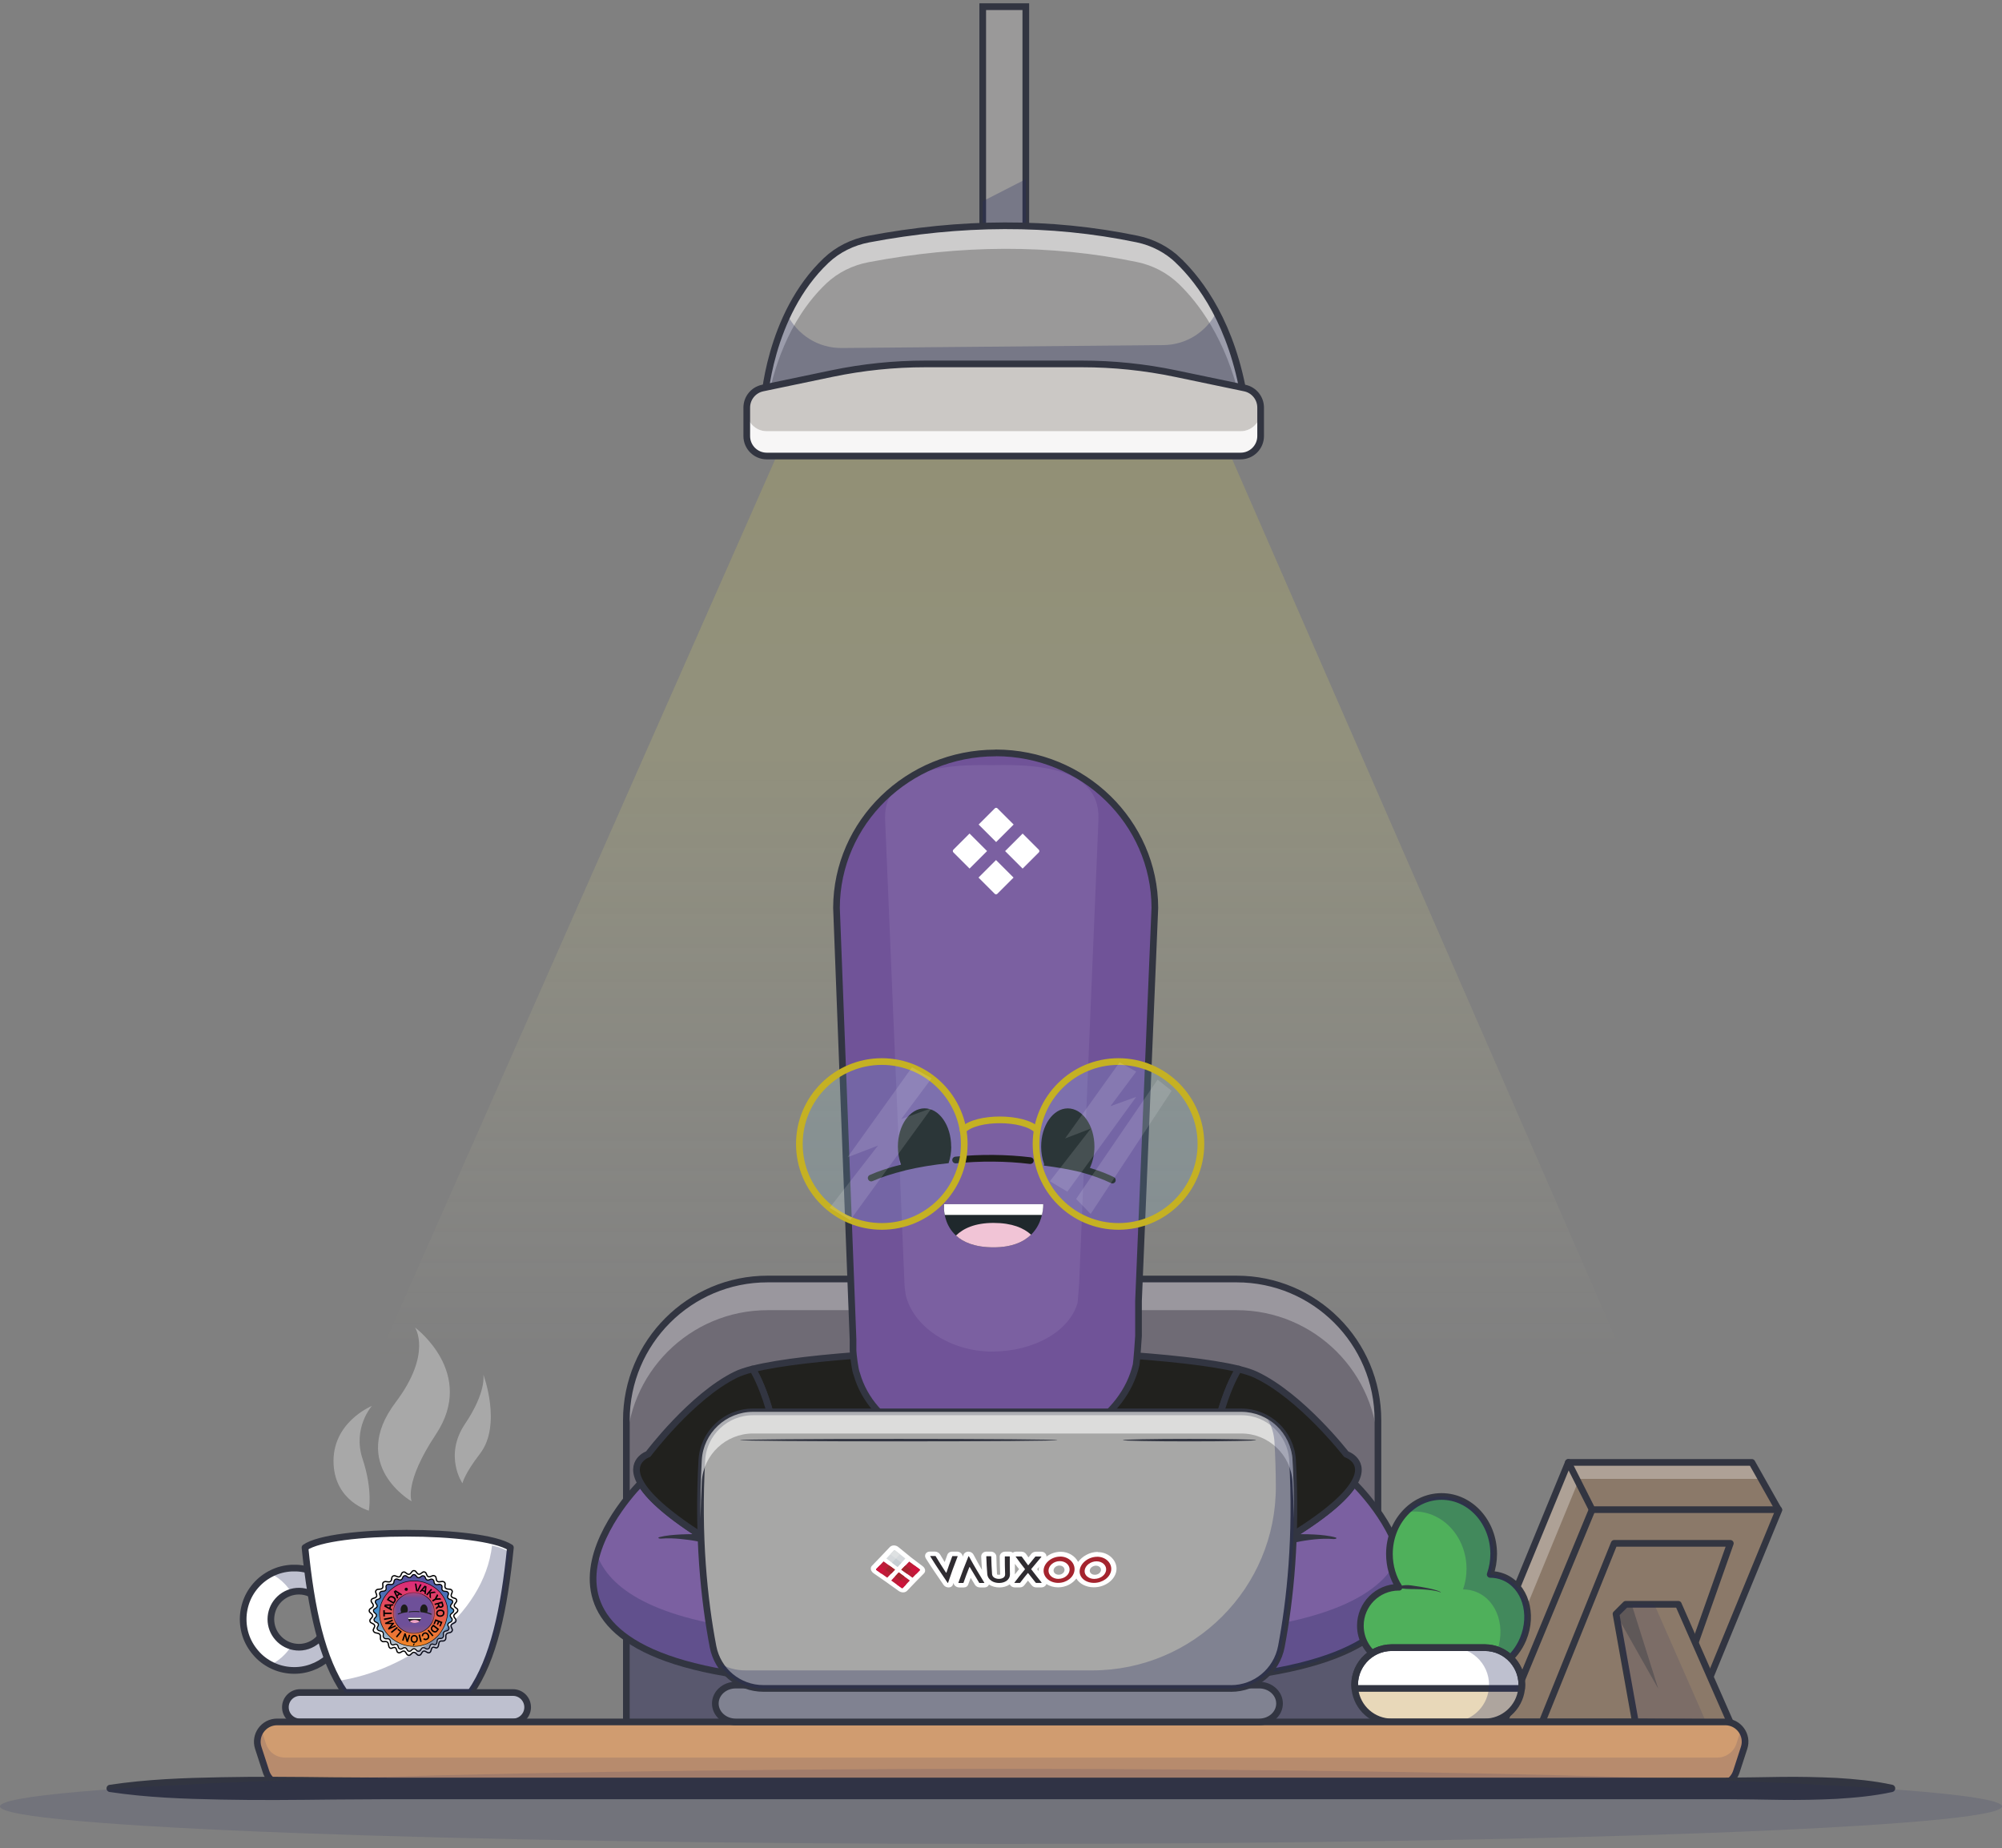 <svg width="300" height="277" viewBox="0 0 300 277" fill="none" xmlns="http://www.w3.org/2000/svg">
<rect x="0" y="0" width="300" height="277" fill="#808080" stroke="none"/>
<path d="M54.133 209.239L116.383 68.34H184.431L246.529 210.71" fill="url(#paint0_linear_3537_8214)" fill-opacity="0.15"/>
<path d="M153.718 1H147.262V40.976H153.718V1Z" fill="#9A9999"/>
<path d="M153.718 1H147.262V40.976H153.718V1Z" stroke="#323541" stroke-miterlimit="10" stroke-linecap="round"/>
<g opacity="0.3">
<path d="M147.258 40.976H153.714V26.854L147.258 30.158V40.976Z" fill="#262B5F"/>
</g>
<path d="M176.626 39.092C174.909 37.432 172.75 36.309 170.409 35.824C157.323 33.106 143.889 33.237 130.15 35.838C127.781 36.287 125.556 37.374 123.803 39.033C115.137 47.236 114.484 60.518 114.484 60.518L186.481 59.873C184.655 48.62 179.902 42.265 176.619 39.099L176.626 39.092Z" fill="#9A9999"/>
<g opacity="0.5">
<path d="M123.811 42.489C125.565 40.83 127.789 39.743 130.159 39.294C143.897 36.693 157.331 36.562 170.418 39.279C172.751 39.765 174.917 40.895 176.635 42.547C179.569 45.373 183.671 50.742 185.815 59.865H186.504C184.678 48.605 179.924 42.257 176.642 39.084C174.925 37.424 172.765 36.301 170.425 35.816C157.339 33.099 143.904 33.229 130.166 35.83C127.796 36.279 125.572 37.366 123.818 39.026C115.152 47.228 114.5 60.51 114.5 60.51H114.942C115.739 56.01 117.92 48.076 123.818 42.489H123.811Z" fill="white"/>
</g>
<g opacity="0.3">
<path d="M182.285 46.787C180.829 49.62 177.902 51.693 174.286 51.722L126.172 52.156C122.506 52.193 119.499 50.106 118.006 47.222C114.81 53.961 114.484 60.511 114.484 60.511L186.481 59.866C185.597 54.424 184.032 50.127 182.278 46.787H182.285Z" fill="#262B5F"/>
</g>
<path d="M176.626 39.092C174.909 37.432 172.75 36.309 170.409 35.824C157.323 33.106 143.889 33.237 130.15 35.838C127.781 36.287 125.556 37.374 123.803 39.033C115.137 47.236 114.484 60.518 114.484 60.518L186.481 59.873C184.655 48.62 179.902 42.265 176.619 39.099L176.626 39.092Z" stroke="#323541" stroke-miterlimit="10" stroke-linecap="round"/>
<path d="M188.906 61.084V65.352C188.906 67.004 187.565 68.345 185.913 68.345H114.895C113.243 68.345 111.902 67.004 111.902 65.352V61.084C111.902 59.671 112.895 58.447 114.279 58.157L124.692 55.983C129.286 55.026 133.966 54.541 138.655 54.541H162.154C166.842 54.541 171.523 55.026 176.117 55.983L186.529 58.157C187.913 58.447 188.906 59.671 188.906 61.084Z" fill="#CBC8C5"/>
<g opacity="0.6">
<path d="M185.913 64.627H114.895C113.243 64.627 111.902 63.287 111.902 61.635V65.345C111.902 66.997 113.243 68.337 114.895 68.337H185.913C187.565 68.337 188.906 66.997 188.906 65.345V61.635C188.906 63.287 187.565 64.627 185.913 64.627Z" fill="white"/>
</g>
<g opacity="0.6">
<path d="M185.913 64.629H114.895C113.243 64.629 111.902 63.289 111.902 61.637V65.347C111.902 66.999 113.243 68.339 114.895 68.339H185.913C187.565 68.339 188.906 66.999 188.906 65.347V61.637C188.906 63.289 187.565 64.629 185.913 64.629Z" fill="white"/>
</g>
<path d="M188.906 61.084V65.352C188.906 67.004 187.565 68.345 185.913 68.345H114.895C113.243 68.345 111.902 67.004 111.902 65.352V61.084C111.902 59.671 112.895 58.447 114.279 58.157L124.692 55.983C129.286 55.026 133.966 54.541 138.655 54.541H162.154C166.842 54.541 171.523 55.026 176.117 55.983L186.529 58.157C187.913 58.447 188.906 59.671 188.906 61.084Z" stroke="#323541" stroke-miterlimit="10" stroke-linecap="round"/>
<path d="M51.77 242.672C51.77 244.585 51.031 246.512 49.691 247.918C48.372 249.338 46.452 250.251 44.444 250.338C43.444 250.382 42.416 250.237 41.459 249.882C40.502 249.527 39.604 248.983 38.85 248.266C38.104 247.548 37.488 246.686 37.068 245.73C36.648 244.766 36.438 243.715 36.438 242.672C36.438 241.628 36.655 240.578 37.068 239.614C37.481 238.65 38.104 237.788 38.85 237.078C39.604 236.368 40.502 235.824 41.459 235.462C42.423 235.107 43.444 234.962 44.444 235.006C46.452 235.092 48.372 236.005 49.691 237.426C51.031 238.831 51.77 240.759 51.77 242.672ZM48.98 242.672C48.98 242.078 48.857 241.483 48.611 240.947C48.372 240.411 48.009 239.926 47.582 239.534C46.712 238.744 45.546 238.382 44.444 238.476C43.336 238.571 42.343 239.1 41.655 239.875C40.959 240.65 40.597 241.657 40.59 242.665C40.59 243.679 40.952 244.679 41.655 245.454C42.343 246.237 43.336 246.759 44.444 246.853C45.546 246.954 46.712 246.585 47.582 245.795C48.009 245.396 48.372 244.918 48.611 244.382C48.85 243.846 48.973 243.252 48.98 242.657V242.672Z" fill="white"/>
<g opacity="0.3">
<path d="M49.691 237.426C48.373 236.005 46.452 235.092 44.445 235.006C43.445 234.962 42.416 235.107 41.46 235.462C41.163 235.571 40.88 235.701 40.598 235.846C41.388 236.252 42.112 236.781 42.706 237.418C43.054 237.788 43.366 238.194 43.634 238.621C43.895 238.542 44.17 238.491 44.445 238.469C45.547 238.368 46.713 238.737 47.583 239.527C48.01 239.926 48.373 240.404 48.612 240.94C48.851 241.476 48.974 242.07 48.981 242.665C48.981 243.259 48.858 243.853 48.612 244.389C48.373 244.925 48.01 245.411 47.583 245.802C46.713 246.592 45.547 246.954 44.445 246.86C44.163 246.838 43.895 246.788 43.634 246.708C43.366 247.135 43.061 247.541 42.706 247.911C42.112 248.548 41.388 249.077 40.598 249.483C40.88 249.628 41.163 249.758 41.46 249.867C42.424 250.222 43.445 250.367 44.445 250.324C46.452 250.237 48.373 249.324 49.691 247.903C51.032 246.498 51.771 244.57 51.771 242.657C51.771 240.744 51.032 238.817 49.691 237.411V237.426Z" fill="#262B5F"/>
</g>
<path d="M51.77 242.676C51.77 244.589 51.031 246.516 49.691 247.922C48.372 249.342 46.452 250.255 44.444 250.342C43.444 250.385 42.416 250.241 41.459 249.886C40.502 249.53 39.604 248.987 38.85 248.27C38.104 247.552 37.488 246.69 37.068 245.734C36.648 244.77 36.438 243.719 36.438 242.676C36.438 241.632 36.655 240.582 37.068 239.618C37.481 238.654 38.104 237.792 38.85 237.082C39.604 236.372 40.502 235.828 41.459 235.466C42.423 235.111 43.444 234.966 44.444 235.009C46.452 235.096 48.372 236.009 49.691 237.43C51.031 238.835 51.77 240.763 51.77 242.676ZM48.98 242.676C48.98 242.082 48.857 241.487 48.611 240.951C48.372 240.415 48.009 239.929 47.582 239.538C46.712 238.748 45.546 238.386 44.444 238.48C43.336 238.574 42.343 239.103 41.655 239.879C40.959 240.654 40.597 241.661 40.59 242.668C40.59 243.683 40.952 244.683 41.655 245.458C42.343 246.241 43.336 246.762 44.444 246.857C45.546 246.958 46.712 246.589 47.582 245.799C48.009 245.4 48.372 244.922 48.611 244.386C48.85 243.85 48.973 243.255 48.98 242.661V242.676Z" stroke="#323541" stroke-linecap="round" stroke-linejoin="round"/>
<path d="M70.521 253.661H51.674C48.21 248.632 46.638 241.19 45.703 231.93C49.725 229.068 72.071 229.068 76.484 231.93C75.549 241.19 73.984 248.632 70.513 253.661H70.521Z" fill="white"/>
<path d="M70.521 253.661H51.674C48.21 248.632 46.638 241.19 45.703 231.93C49.725 229.068 72.071 229.068 76.484 231.93C75.549 241.19 73.984 248.632 70.513 253.661H70.521Z" fill="white"/>
<path d="M70.521 253.661H51.674C48.21 248.632 46.638 241.19 45.703 231.93C49.725 229.068 72.071 229.068 76.484 231.93C75.549 241.19 73.984 248.632 70.513 253.661H70.521Z" stroke="#323541" stroke-linecap="round" stroke-linejoin="round"/>
<g opacity="0.32">
<path d="M72.429 205.998C72.429 205.998 72.951 208.549 69.704 213.367C66.458 218.179 69.299 222.302 69.299 222.302C69.299 222.302 69.596 220.881 71.907 217.896C75.269 213.548 72.429 206.005 72.429 206.005V205.998Z" fill="white"/>
</g>
<g opacity="0.32">
<path d="M55.73 210.707C55.73 210.707 52.788 213.997 54.339 218.67C55.889 223.344 55.266 226.402 55.266 226.402C55.266 226.402 50.295 225.04 49.991 219.482C49.643 213.163 55.73 210.707 55.73 210.707Z" fill="white"/>
</g>
<g opacity="0.32">
<path d="M62.192 198.955C62.192 198.955 64.808 202.853 59.286 210.165C52.17 219.599 61.684 225.012 61.684 225.012C61.684 225.012 60.467 222.266 65.322 214.962C71.43 205.759 62.192 198.955 62.192 198.955Z" fill="white"/>
</g>
<path d="M76.865 258.068H44.968C43.751 258.068 42.766 257.082 42.766 255.865C42.766 254.648 43.751 253.662 44.968 253.662H76.865C78.083 253.662 79.068 254.648 79.068 255.865C79.068 257.082 78.083 258.068 76.865 258.068Z" fill="white"/>
<g opacity="0.3">
<path d="M76.865 258.066H44.968C43.751 258.066 42.766 257.08 42.766 255.863C42.766 254.646 43.751 253.66 44.968 253.66H76.865C78.083 253.66 79.068 254.646 79.068 255.863C79.068 257.08 78.083 258.066 76.865 258.066Z" fill="#262B5F"/>
</g>
<path d="M206.484 258.168H93.859V212.858C93.859 201.163 103.337 191.686 115.025 191.686H185.311C197.007 191.686 206.484 201.163 206.484 212.858V258.168Z" fill="#6F6B75"/>
<path d="M76.865 258.066H44.968C43.751 258.066 42.766 257.08 42.766 255.863C42.766 254.646 43.751 253.66 44.968 253.66H76.865C78.083 253.66 79.068 254.646 79.068 255.863C79.068 257.08 78.083 258.066 76.865 258.066Z" stroke="#323541" stroke-linecap="round" stroke-linejoin="round"/>
<g opacity="0.3">
<path d="M176.291 254.038H124.532C107.598 254.038 93.867 240.307 93.867 223.373V258.168H206.492V223.837C206.492 240.517 192.971 254.038 176.291 254.038Z" fill="#262B5F"/>
</g>
<g opacity="0.3">
<path d="M185.319 191.695H115.033C103.338 191.695 93.867 201.173 93.867 212.868V217.527C93.867 205.832 103.345 196.355 115.033 196.355H185.319C197.014 196.355 206.492 205.832 206.492 217.527V212.868C206.492 201.173 197.014 191.695 185.319 191.695Z" fill="white"/>
</g>
<path d="M206.484 258.168H93.859V212.858C93.859 201.163 103.337 191.686 115.025 191.686H185.311C197.007 191.686 206.484 201.163 206.484 212.858V258.168Z" stroke="#323541" stroke-linecap="round" stroke-linejoin="round"/>
<path d="M183.879 251.494V230.22C187.509 232.706 193.596 230.126 193.596 230.126C199.175 226.662 201.82 224.126 202.907 222.293C202.907 222.293 228.63 246.973 183.886 251.494H183.879Z" fill="#7B60A1"/>
<path d="M183.879 251.494V230.22C187.509 232.706 193.596 230.126 193.596 230.126C199.175 226.662 201.82 224.126 202.907 222.293C202.907 222.293 228.63 246.973 183.886 251.494H183.879Z" stroke="#323541" stroke-linecap="round" stroke-linejoin="round"/>
<path d="M114.447 230.227V251.494C71.065 246.973 96.006 222.293 96.006 222.293C97.056 224.133 99.621 226.67 105.027 230.126C105.027 230.126 110.925 232.698 114.44 230.22L114.447 230.227Z" fill="#7B60A1"/>
<g opacity="0.3">
<path d="M183.879 244.459V251.495C208.812 248.973 211.863 240.198 209.675 232.916C207.805 238.039 201.009 242.727 183.879 244.459Z" fill="#262B5F"/>
</g>
<g opacity="0.3">
<path d="M89.432 232.916C87.316 240.198 90.272 248.973 114.445 251.495V244.459C97.837 242.727 91.243 238.039 89.432 232.916Z" fill="#262B5F"/>
</g>
<path d="M114.447 230.227V251.494C71.065 246.973 96.006 222.293 96.006 222.293C97.056 224.133 99.621 226.67 105.027 230.126C105.027 230.126 110.925 232.698 114.44 230.22L114.447 230.227Z" stroke="#323541" stroke-linecap="round" stroke-linejoin="round"/>
<path d="M104.544 231.009C104.399 230.973 104.16 230.936 103.957 230.9C103.746 230.864 103.522 230.835 103.304 230.799C102.862 230.741 102.406 230.683 101.942 230.639C101.022 230.552 100.066 230.509 99.138 230.589H99.109C98.913 230.61 98.71 230.567 98.667 230.502C98.631 230.451 98.689 230.4 98.797 230.371C99.254 230.248 99.79 230.161 100.341 230.096C100.892 230.031 101.464 229.994 102.036 229.965C102.609 229.936 103.181 229.929 103.754 229.922C104.044 229.922 104.326 229.922 104.616 229.922C104.913 229.922 105.174 229.929 105.529 229.951H105.746C106.667 230.009 107.304 230.299 107.174 230.61C107.036 230.922 106.181 231.139 105.261 231.096C105 231.081 104.761 231.052 104.551 231.002L104.544 231.009Z" fill="#323541"/>
<path d="M193.396 229.959C193.743 229.937 194.004 229.937 194.309 229.93C194.599 229.93 194.888 229.93 195.171 229.93C195.743 229.93 196.316 229.944 196.888 229.973C197.461 230.002 198.026 230.046 198.584 230.118C199.135 230.191 199.671 230.285 200.127 230.415C200.287 230.459 200.316 230.546 200.192 230.604C200.098 230.647 199.953 230.669 199.816 230.654H199.787C198.859 230.567 197.903 230.618 196.982 230.705C196.519 230.748 196.062 230.814 195.62 230.879C195.396 230.915 195.178 230.951 194.968 230.988C194.765 231.024 194.526 231.067 194.381 231.104C193.613 231.299 192.562 231.227 192.033 230.937C191.504 230.654 191.707 230.263 192.475 230.067C192.693 230.009 192.932 229.98 193.171 229.966L193.396 229.951V229.959Z" fill="#323541"/>
<path d="M183.887 230.22V258.066H114.455V230.22C115.998 229.14 117.078 227.089 117.006 223.423C116.774 211.402 112.781 205.177 112.781 205.177C116.89 204.134 123.81 203.431 130.483 202.975C130.483 202.975 130.846 218.054 148.635 218.054C166.424 218.054 167.351 202.975 167.351 202.975C174.235 203.431 181.379 204.134 185.611 205.177C185.611 205.177 181.488 211.402 181.256 223.423C181.184 227.082 182.292 229.133 183.879 230.22H183.887Z" fill="#21211E"/>
<path d="M183.887 230.22V258.066H114.455V230.22C115.998 229.14 117.078 227.089 117.006 223.423C116.774 211.402 112.781 205.177 112.781 205.177C116.89 204.134 123.81 203.431 130.483 202.975C130.483 202.975 130.846 218.054 148.635 218.054C166.424 218.054 167.351 202.975 167.351 202.975C174.235 203.431 181.379 204.134 185.611 205.177C185.611 205.177 181.488 211.402 181.256 223.423C181.184 227.082 182.292 229.133 183.879 230.22H183.887Z" stroke="#323541" stroke-linecap="round" stroke-linejoin="round"/>
<path d="M149.202 112.848C136.072 112.848 125.384 123.254 125.348 136.058L127.826 200.743C127.826 200.779 127.826 202.359 127.826 202.395C127.848 203.018 128.116 205.148 128.311 205.699C128.34 205.772 128.362 205.844 128.384 205.916C130.644 213.836 139.709 218.046 149.231 218.046C159.447 218.046 168.396 212.496 170.251 204.54C170.353 203.88 170.585 200.779 170.606 200.214C170.606 200.178 170.606 195.004 170.606 194.968L173.055 136.043C173.019 123.239 162.331 112.834 149.202 112.834V112.848Z" fill="#705398"/>
<path d="M148.642 202.559C142.657 202.559 137.15 199.081 135.831 194.466C135.802 194.379 135.78 194.292 135.751 194.205C135.679 193.806 135.577 193.009 135.548 192.676C135.548 192.625 132.911 129.382 132.643 123.027C132.628 122.679 132.621 122.339 132.643 121.998C133.034 114.085 145.606 114.68 148.62 114.672C152.359 114.658 164.206 114.085 164.598 121.998C164.612 122.346 164.605 122.686 164.598 123.034L161.728 191.9C161.728 191.973 161.728 192.031 161.728 192.089C161.699 192.618 161.554 194.458 161.475 195.255C160.272 199.502 154.946 202.559 148.649 202.559H148.642Z" fill="#7B60A1"/>
<path d="M149.467 121.148L151.895 123.575L149.271 126.198L146.648 123.575L149.076 121.148C149.185 121.039 149.366 121.039 149.474 121.148H149.467Z" fill="white"/>
<path d="M145.29 124.925L147.913 127.548L145.29 130.171L142.863 127.744C142.754 127.635 142.754 127.454 142.863 127.345L145.29 124.918V124.925Z" fill="white"/>
<path d="M153.24 124.924L155.668 127.351C155.776 127.46 155.776 127.641 155.668 127.75L153.24 130.177L150.617 127.554L153.24 124.931V124.924Z" fill="white"/>
<path d="M149.259 128.9L151.882 131.523L149.455 133.951C149.346 134.06 149.165 134.06 149.056 133.951L146.629 131.523L149.252 128.9H149.259Z" fill="white"/>
<path d="M167.146 177.077C167.059 177.258 166.877 177.359 166.696 177.359C166.624 177.359 166.551 177.345 166.479 177.308C165.182 176.685 163.638 176.127 161.878 175.656C161.863 175.656 161.849 175.649 161.834 175.642C160.153 175.243 158.342 174.924 156.421 174.693L156.45 174.446C156.175 173.664 156.016 172.78 156.016 171.845C156.016 168.678 157.798 166.113 160.008 166.113C162.218 166.113 164.001 168.678 164.001 171.845C164.001 173.026 163.747 174.12 163.32 175.033C164.653 175.439 165.863 175.903 166.906 176.41C167.153 176.533 167.254 176.83 167.138 177.077H167.146Z" fill="#1C1D1A"/>
<path d="M154.893 174.005C154.864 174.258 154.647 174.439 154.4 174.439C154.379 174.439 154.357 174.439 154.335 174.439C150.777 174.005 146.872 173.976 143.249 174.352C142.973 174.374 142.734 174.179 142.698 173.903C142.669 173.628 142.872 173.389 143.147 173.352C146.843 172.968 150.821 173.005 154.458 173.447C154.734 173.483 154.922 173.729 154.893 174.005Z" fill="#1C1D1A"/>
<path d="M142.548 171.846C142.548 172.73 142.403 173.571 142.149 174.324C139.816 174.564 137.621 174.933 135.65 175.404C135.613 175.419 135.577 175.433 135.534 175.448C133.729 175.882 132.121 176.411 130.751 177.013C130.686 177.042 130.621 177.056 130.548 177.056C130.353 177.056 130.172 176.94 130.092 176.752C129.976 176.498 130.092 176.208 130.346 176.092C131.693 175.498 133.266 174.977 135.019 174.542C134.715 173.737 134.548 172.817 134.548 171.839C134.548 168.673 136.331 166.107 138.541 166.107C140.751 166.107 142.533 168.673 142.533 171.839L142.548 171.846Z" fill="#1C1D1A"/>
<path d="M148.881 186.939C156.678 186.939 156.315 180.469 156.315 180.469H141.447C141.447 180.469 140.787 186.939 148.881 186.939Z" fill="#1F282C"/>
<path d="M154.507 185.047C153.413 184.04 151.659 183.279 148.877 183.279C146.094 183.279 144.348 184.105 143.254 185.171C144.348 186.178 146.102 186.939 148.884 186.939C151.667 186.939 153.413 186.112 154.507 185.047Z" fill="#F1C4D6"/>
<path d="M156.326 180.476H141.457V181.201C141.472 181.447 141.508 181.751 141.573 182.077H156.145C156.362 181.157 156.326 180.469 156.326 180.469V180.476Z" fill="white"/>
<path d="M149.202 112.848C136.072 112.848 125.384 123.254 125.348 136.058L127.826 200.743C127.826 200.779 127.826 202.359 127.826 202.395C127.848 203.018 128.116 205.148 128.311 205.699C128.34 205.772 128.362 205.844 128.384 205.916C130.644 213.836 139.709 218.046 149.231 218.046C159.447 218.046 168.396 212.496 170.251 204.54C170.353 203.88 170.585 200.779 170.606 200.214C170.606 200.178 170.606 195.004 170.606 194.968L173.055 136.043C173.019 123.239 162.331 112.834 149.202 112.834V112.848Z" stroke="#323541" stroke-linecap="round" stroke-linejoin="round"/>
<path d="M117 223.421C117.072 227.087 115.986 229.138 114.449 230.217C110.935 232.703 105.037 230.123 105.037 230.123C99.624 226.66 97.066 224.124 96.016 222.283C94.095 218.95 97.131 217.928 97.131 217.928C97.131 217.928 103.624 209.269 110.276 206.016C110.899 205.711 111.754 205.429 112.783 205.168C112.783 205.168 116.775 211.392 117.007 223.413L117 223.421Z" fill="#21211E"/>
<path d="M117 223.421C117.072 227.087 115.986 229.138 114.449 230.217C110.935 232.703 105.037 230.123 105.037 230.123C99.624 226.66 97.066 224.124 96.016 222.283C94.095 218.95 97.131 217.928 97.131 217.928C97.131 217.928 103.624 209.269 110.276 206.016C110.899 205.711 111.754 205.429 112.783 205.168C112.783 205.168 116.775 211.392 117.007 223.413L117 223.421Z" stroke="#323541" stroke-linecap="round" stroke-linejoin="round"/>
<path d="M202.901 222.295C201.814 224.136 199.17 226.672 193.59 230.136C193.59 230.136 187.503 232.708 183.873 230.23C182.286 229.143 181.17 227.092 181.25 223.433C181.489 211.412 185.605 205.188 185.605 205.188C186.663 205.448 187.54 205.731 188.185 206.035C195.039 209.281 201.742 217.948 201.742 217.948C201.742 217.948 204.879 218.969 202.894 222.303L202.901 222.295Z" fill="#21211E"/>
<path d="M202.901 222.295C201.814 224.136 199.17 226.672 193.59 230.136C193.59 230.136 187.503 232.708 183.873 230.23C182.286 229.143 181.17 227.092 181.25 223.433C181.489 211.412 185.605 205.188 185.605 205.188C186.663 205.448 187.54 205.731 188.185 206.035C195.039 209.281 201.742 217.948 201.742 217.948C201.742 217.948 204.879 218.969 202.894 222.303L202.901 222.295Z" stroke="#323541" stroke-linecap="round" stroke-linejoin="round"/>
<path d="M266.553 226.329L253.496 258.067H219.012L235.018 219.17H262.517L266.553 226.329Z" fill="#8B7969"/>
<path d="M231.09 258.068L241.886 231.301H259.291L249.799 258.169" stroke="#323541" stroke-linecap="round" stroke-linejoin="round"/>
<g opacity="0.3">
<path d="M236.656 221.641H263.908L262.517 219.17H235.018L219.012 258.067H221.664L236.656 221.641Z" fill="white"/>
</g>
<path d="M266.553 226.329L253.496 258.067H219.012L235.018 219.17H262.517L266.553 226.329Z" stroke="#323541" stroke-linecap="round" stroke-linejoin="round"/>
<path d="M245.059 258.067L242.16 241.887L243.609 240.438H251.5L259.29 258.169L245.059 258.067Z" fill="#8B7969"/>
<path d="M245.059 258.067L242.16 241.887L243.609 240.438H251.5L259.29 258.169L245.059 258.067Z" stroke="#323541" stroke-linecap="round" stroke-linejoin="round"/>
<path d="M238.58 226.25L225.414 258.067" stroke="#323541" stroke-linecap="round" stroke-linejoin="round"/>
<g opacity="0.15">
<path d="M245.059 258.065L255.681 258.145L247.899 240.436H243.609L242.16 241.885L245.059 258.065Z" fill="#262B5F"/>
</g>
<g opacity="0.39">
<path d="M244.501 240.436L248.486 253.08L242.16 241.885L243.609 240.436H244.501Z" fill="#323541"/>
</g>
<path d="M209.648 237.885C208.735 236.472 208.206 234.755 208.206 232.893C208.206 228.132 211.699 224.277 216.018 224.277C220.336 224.277 223.829 228.132 223.829 232.893C223.829 233.973 223.64 235.001 223.307 235.958C223.996 235.958 224.691 236.088 225.351 236.364C228.532 237.697 229.821 241.863 228.234 245.66C227.01 248.573 224.438 250.428 221.872 250.53L206.569 248.53C204.938 247.515 203.852 245.704 203.852 243.639C203.852 240.458 206.431 237.878 209.612 237.878" fill="#4FB05B"/>
<path d="M209.648 237.885C208.735 236.472 208.206 234.755 208.206 232.893C208.206 228.132 211.699 224.277 216.018 224.277C220.336 224.277 223.829 228.132 223.829 232.893C223.829 233.973 223.64 235.001 223.307 235.958C223.996 235.958 224.691 236.088 225.351 236.364C228.532 237.697 229.821 241.863 228.234 245.66C227.01 248.573 224.438 250.428 221.872 250.53L206.569 248.53C204.938 247.515 203.852 245.704 203.852 243.639C203.852 240.458 206.431 237.878 209.612 237.878" stroke="#323541" stroke-linecap="round" stroke-linejoin="round"/>
<g opacity="0.3">
<path d="M225.346 236.364C224.687 236.088 223.998 235.958 223.303 235.958C223.629 235.001 223.824 233.973 223.824 232.893C223.824 228.132 220.325 224.277 216.013 224.277C213.926 224.277 212.042 225.183 210.637 226.654C211.064 226.574 211.499 226.524 211.948 226.524C216.26 226.524 219.759 230.378 219.759 235.139C219.759 236.219 219.571 237.248 219.238 238.204C219.926 238.204 220.622 238.335 221.281 238.61C224.462 239.943 225.752 244.11 224.165 247.907C223.752 248.892 223.18 249.754 222.513 250.472C224.853 250.109 227.107 248.334 228.23 245.668C229.824 241.871 228.534 237.704 225.346 236.371V236.364Z" fill="#262B5F"/>
</g>
<path d="M215.835 238.635C215.205 238.345 213.422 238.149 211.408 238.149C210.401 238.149 209.582 238.026 209.582 237.874C209.582 237.722 210.43 237.468 211.408 237.599C215.886 238.193 216.089 238.751 215.835 238.635Z" fill="#323541"/>
<path d="M266.55 226.251H238.581L235.016 219.172" stroke="#323541" stroke-linecap="round" stroke-linejoin="round"/>
<path d="M222.48 258.069H208.56C205.734 258.069 203.365 255.96 203.031 253.156C202.64 249.845 205.227 246.932 208.56 246.932H222.48C225.813 246.932 228.4 249.845 228.008 253.156C227.675 255.96 225.298 258.069 222.48 258.069Z" fill="#E8D8B9"/>
<path d="M222.482 246.932H208.563C205.266 246.932 202.708 249.779 203.027 253.04H228.018C228.337 249.772 225.779 246.932 222.482 246.932Z" fill="white"/>
<path d="M222.482 246.932H208.563C205.266 246.932 202.708 249.779 203.027 253.04H228.018C228.337 249.772 225.779 246.932 222.482 246.932Z" stroke="#323541" stroke-linecap="round" stroke-linejoin="round"/>
<g opacity="0.3">
<path d="M222.479 246.932H217.566C220.9 246.932 223.486 249.845 223.095 253.156C222.762 255.96 220.385 258.069 217.566 258.069H222.479C225.305 258.069 227.675 255.96 228.008 253.156C228.399 249.845 225.812 246.932 222.479 246.932Z" fill="#262B5F"/>
</g>
<path d="M222.48 258.069H208.56C205.734 258.069 203.365 255.96 203.031 253.156C202.64 249.845 205.227 246.932 208.56 246.932H222.48C225.813 246.932 228.4 249.845 228.008 253.156C227.675 255.96 225.298 258.069 222.48 258.069Z" stroke="#323541" stroke-linecap="round" stroke-linejoin="round"/>
<path d="M257.366 267.578H42.688C41.398 267.578 40.26 266.752 39.862 265.521L38.702 261.956C38.079 260.035 39.507 258.064 41.528 258.064H258.525C260.547 258.064 261.981 260.035 261.351 261.956L260.192 265.521C259.793 266.745 258.648 267.578 257.366 267.578Z" fill="#D09C70"/>
<path d="M257.366 267.578H42.688C41.398 267.578 40.26 266.752 39.862 265.521L38.702 261.956C38.079 260.035 39.507 258.064 41.528 258.064H258.525C260.547 258.064 261.981 260.035 261.351 261.956L260.192 265.521C259.793 266.745 258.648 267.578 257.366 267.578Z" stroke="#323541" stroke-linecap="round" stroke-linejoin="round"/>
<g opacity="0.15">
<path d="M260.194 261.348C259.795 262.573 258.65 263.406 257.368 263.406H42.69C41.4 263.406 40.262 262.58 39.864 261.348L39.175 259.232C38.61 259.972 38.386 260.971 38.705 261.957L39.864 265.522C40.262 266.747 41.407 267.58 42.69 267.58H257.368C258.658 267.58 259.795 266.754 260.194 265.522L261.353 261.957C261.672 260.971 261.447 259.972 260.882 259.232L260.194 261.348Z" fill="#262B5F"/>
</g>
<path d="M188.687 258.066H110.242C108.561 258.066 107.191 256.827 107.191 255.306C107.191 253.784 108.554 252.545 110.242 252.545H188.687C190.369 252.545 191.738 253.777 191.738 255.306C191.738 256.835 190.376 258.066 188.687 258.066Z" fill="#A7A7A6"/>
<g opacity="0.3">
<path d="M188.687 258.066H110.242C108.561 258.066 107.191 256.827 107.191 255.306C107.191 253.784 108.554 252.545 110.242 252.545H188.687C190.369 252.545 191.738 253.777 191.738 255.306C191.738 256.835 190.376 258.066 188.687 258.066Z" fill="#262B5F"/>
</g>
<path d="M188.687 258.066H110.242C108.561 258.066 107.191 256.827 107.191 255.306C107.191 253.784 108.554 252.545 110.242 252.545H188.687C190.369 252.545 191.738 253.777 191.738 255.306C191.738 256.835 190.376 258.066 188.687 258.066Z" stroke="#323541" stroke-linecap="round" stroke-linejoin="round"/>
<path d="M184.441 253.045H114.401C110.698 253.045 107.532 250.407 106.843 246.77C105.517 239.828 104.517 230.213 105.17 218.829C105.401 214.764 108.778 211.598 112.85 211.598H186.006C190.071 211.598 193.455 214.764 193.687 218.829C194.339 230.213 193.332 239.835 192.013 246.777C191.318 250.415 188.158 253.052 184.456 253.052L184.441 253.045Z" fill="#A7A7A6"/>
<path d="M184.441 253.045H114.401C110.698 253.045 107.532 250.407 106.843 246.77C105.517 239.828 104.517 230.213 105.17 218.829C105.401 214.764 108.778 211.598 112.85 211.598H186.006C190.071 211.598 193.455 214.764 193.687 218.829C194.339 230.213 193.332 239.835 192.013 246.777C191.318 250.415 188.158 253.052 184.456 253.052L184.441 253.045Z" stroke="#323541" stroke-linecap="round" stroke-linejoin="round"/>
<g opacity="0.6">
<path d="M105.164 222.07C105.396 218.005 108.773 214.838 112.845 214.838H186.001C190.066 214.838 193.45 218.005 193.682 222.07C193.79 223.954 193.848 225.794 193.87 227.577C193.906 224.794 193.856 221.874 193.682 218.823C193.45 214.766 190.073 211.592 186.001 211.592H112.845C108.78 211.592 105.396 214.758 105.164 218.823C104.99 221.874 104.94 224.794 104.976 227.577C104.998 225.794 105.056 223.961 105.164 222.077V222.07Z" fill="white"/>
</g>
<g opacity="0.3">
<path d="M193.683 218.822C193.531 216.192 192.06 213.946 189.937 212.678C190.539 213.692 190.908 214.866 190.981 216.12C191.111 218.395 191.176 220.605 191.184 222.735C191.249 237.974 178.88 250.343 163.641 250.343H111.702C110.282 250.343 108.941 249.951 107.789 249.27C109.144 251.56 111.622 253.053 114.405 253.053H184.445C188.147 253.053 191.314 250.415 192.002 246.778C193.328 239.836 194.336 230.22 193.676 218.83L193.683 218.822Z" fill="#262B5F"/>
</g>
<path d="M134.676 216.019C147.81 216.019 158.457 215.935 158.457 215.831C158.457 215.727 147.81 215.643 134.676 215.643C121.542 215.643 110.895 215.727 110.895 215.831C110.895 215.935 121.542 216.019 134.676 216.019Z" fill="#323541"/>
<path d="M188.221 215.831C188.221 215.932 183.758 216.019 178.243 216.019C172.729 216.019 168.266 215.932 168.266 215.831C168.266 215.73 172.729 215.643 178.243 215.643C183.758 215.643 188.221 215.73 188.221 215.831Z" fill="#323541"/>
<g opacity="0.14">
<path d="M132.14 183.803C138.963 183.803 144.494 178.271 144.494 171.448C144.494 164.625 138.963 159.094 132.14 159.094C125.316 159.094 119.785 164.625 119.785 171.448C119.785 178.271 125.316 183.803 132.14 183.803Z" fill="#8DD2F5"/>
</g>
<path d="M132.14 183.803C138.963 183.803 144.494 178.271 144.494 171.448C144.494 164.625 138.963 159.094 132.14 159.094C125.316 159.094 119.785 164.625 119.785 171.448C119.785 178.271 125.316 183.803 132.14 183.803Z" stroke="#C5B123" stroke-linecap="round" stroke-linejoin="round"/>
<path opacity="0.13" d="M136.664 159.951L127.005 173.436L131.563 171.69L124.324 181.015L127.411 182.863L139.599 166.074L135.048 167.719L139.599 161.603L136.664 159.951Z" fill="url(#paint1_linear_3537_8214)"/>
<g opacity="0.14">
<path d="M167.604 183.803C174.428 183.803 179.959 178.271 179.959 171.448C179.959 164.625 174.428 159.094 167.604 159.094C160.781 159.094 155.25 164.625 155.25 171.448C155.25 178.271 160.781 183.803 167.604 183.803Z" fill="#8DD2F5"/>
</g>
<path d="M167.604 183.803C174.428 183.803 179.959 178.271 179.959 171.448C179.959 164.625 174.428 159.094 167.604 159.094C160.781 159.094 155.25 164.625 155.25 171.448C155.25 178.271 160.781 183.803 167.604 183.803Z" stroke="#C5B123" stroke-linecap="round" stroke-linejoin="round"/>
<path opacity="0.13" d="M167.77 159.207L159.603 170.62L163.458 169.141L157.328 177.032L159.944 178.597L170.262 164.388L166.407 165.779L170.262 160.606L167.77 159.207Z" fill="url(#paint2_linear_3537_8214)"/>
<path opacity="0.13" d="M173.463 161.805L161.254 179.688L163.435 181.934L175.572 163.479L173.463 161.805Z" fill="url(#paint3_linear_3537_8214)"/>
<path d="M144.312 169.355C146.378 167.29 153.406 167.362 155.406 169.362" stroke="#C5B123" stroke-linecap="round" stroke-linejoin="round"/>
<path d="M61.758 235.515C61.896 235.341 62.164 235.341 62.302 235.515C62.396 235.631 62.44 235.689 62.534 235.805C62.65 235.95 62.867 235.979 63.019 235.863C63.135 235.776 63.2 235.733 63.316 235.646C63.498 235.515 63.751 235.58 63.845 235.783C63.91 235.921 63.94 235.986 63.998 236.117C64.077 236.291 64.273 236.363 64.454 236.298C64.599 236.24 64.664 236.211 64.816 236.16C65.034 236.073 65.287 236.204 65.331 236.421C65.36 236.566 65.374 236.638 65.403 236.783C65.439 236.972 65.628 237.095 65.838 237.066C66.005 237.044 66.084 237.037 66.251 237.015C66.497 236.986 66.715 237.167 66.7 237.392C66.686 237.537 66.678 237.617 66.671 237.761C66.657 237.95 66.809 238.117 67.019 238.138C67.186 238.153 67.265 238.167 67.432 238.182C67.678 238.211 67.831 238.428 67.751 238.645C67.7 238.783 67.671 238.856 67.621 238.993C67.555 239.174 67.657 239.363 67.845 239.435C67.997 239.486 68.07 239.515 68.215 239.566C68.432 239.645 68.512 239.899 68.374 240.087C68.28 240.211 68.236 240.276 68.142 240.399C68.019 240.558 68.048 240.769 68.193 240.877C68.309 240.964 68.367 241.008 68.483 241.095C68.657 241.225 68.635 241.486 68.454 241.638C68.331 241.74 68.273 241.79 68.15 241.892C67.99 242.022 67.954 242.232 68.062 242.377C68.15 242.493 68.186 242.544 68.273 242.66C68.396 242.834 68.331 243.087 68.121 243.196C67.983 243.268 67.918 243.297 67.787 243.37C67.613 243.457 67.541 243.66 67.621 243.834C67.686 243.964 67.715 244.037 67.765 244.167C67.845 244.37 67.7 244.602 67.483 244.66C67.338 244.696 67.265 244.71 67.121 244.747C66.939 244.79 66.809 244.971 66.809 245.152C66.809 245.297 66.809 245.37 66.809 245.515C66.809 245.732 66.613 245.935 66.418 245.935C66.294 245.935 66.229 245.935 66.106 245.935C65.947 245.935 65.794 246.08 65.766 246.268C65.737 246.413 65.729 246.493 65.7 246.638C65.657 246.862 65.483 247.015 65.323 246.964C65.215 246.928 65.164 246.906 65.041 246.87C64.889 246.819 64.722 246.928 64.664 247.109C64.621 247.254 64.599 247.319 64.555 247.464C64.49 247.674 64.258 247.775 64.063 247.667C63.932 247.594 63.867 247.558 63.744 247.486C63.577 247.391 63.374 247.449 63.273 247.609C63.193 247.732 63.157 247.797 63.077 247.92C62.961 248.109 62.7 248.145 62.534 247.986C62.425 247.884 62.374 247.833 62.266 247.732C62.128 247.602 61.918 247.602 61.78 247.732C61.672 247.833 61.621 247.884 61.512 247.986C61.353 248.138 61.092 248.109 60.969 247.92C60.889 247.797 60.853 247.732 60.773 247.609C60.672 247.449 60.469 247.399 60.302 247.486C60.172 247.558 60.106 247.594 59.983 247.667C59.788 247.775 59.556 247.689 59.49 247.478C59.447 247.341 59.425 247.268 59.382 247.131C59.324 246.957 59.143 246.855 58.983 246.913C58.86 246.957 58.795 246.978 58.679 247.022C58.498 247.087 58.302 246.942 58.259 246.718C58.23 246.573 58.215 246.493 58.186 246.348C58.15 246.16 57.983 246.007 57.802 246.022C57.664 246.022 57.592 246.029 57.447 246.036C57.237 246.044 57.02 245.841 57.012 245.602C57.012 245.45 57.012 245.37 57.012 245.218C57.012 245.022 56.867 244.834 56.664 244.79C56.505 244.754 56.425 244.739 56.266 244.703C56.027 244.645 55.867 244.399 55.954 244.189C56.012 244.051 56.041 243.986 56.114 243.848C56.201 243.681 56.128 243.479 55.954 243.384C55.817 243.312 55.744 243.283 55.614 243.21C55.411 243.102 55.36 242.848 55.505 242.674C55.607 242.558 55.65 242.508 55.752 242.392C55.882 242.247 55.867 242.037 55.722 241.906C55.607 241.805 55.549 241.754 55.44 241.653C55.273 241.5 55.288 241.24 55.476 241.109C55.599 241.022 55.665 240.979 55.788 240.892C55.947 240.783 55.991 240.573 55.882 240.414C55.795 240.29 55.752 240.225 55.672 240.102C55.549 239.914 55.628 239.66 55.846 239.58C55.991 239.53 56.063 239.501 56.215 239.45C56.404 239.385 56.505 239.189 56.44 239.008C56.389 238.87 56.36 238.798 56.309 238.66C56.23 238.45 56.382 238.225 56.628 238.196C56.788 238.182 56.875 238.167 57.034 238.153C57.244 238.131 57.396 237.964 57.382 237.776C57.367 237.631 57.36 237.551 57.353 237.406C57.331 237.182 57.548 237.001 57.802 237.03C57.969 237.051 58.048 237.059 58.215 237.08C58.425 237.109 58.614 236.979 58.65 236.798C58.679 236.653 58.693 236.58 58.722 236.435C58.766 236.218 59.02 236.088 59.237 236.175C59.382 236.233 59.454 236.262 59.592 236.312C59.773 236.385 59.969 236.305 60.048 236.131C60.114 235.993 60.143 235.928 60.201 235.798C60.295 235.595 60.548 235.53 60.73 235.66C60.846 235.747 60.911 235.791 61.027 235.877C61.179 235.986 61.389 235.964 61.512 235.82C61.606 235.704 61.65 235.646 61.744 235.53L61.758 235.515Z" fill="white" stroke="black" stroke-width="0.19"/>
<path d="M61.756 236.111C61.893 235.937 62.161 235.937 62.299 236.111C62.364 236.191 62.401 236.234 62.466 236.321C62.582 236.466 62.799 236.495 62.951 236.379C63.038 236.314 63.082 236.285 63.169 236.22C63.35 236.089 63.603 236.154 63.698 236.357C63.741 236.451 63.763 236.502 63.806 236.604C63.886 236.778 64.082 236.85 64.256 236.785C64.357 236.741 64.408 236.727 64.509 236.683C64.727 236.596 64.973 236.727 65.016 236.944C65.038 237.053 65.045 237.104 65.067 237.205C65.103 237.393 65.292 237.517 65.495 237.488C65.611 237.473 65.669 237.466 65.792 237.451C66.038 237.422 66.255 237.604 66.241 237.828C66.234 237.937 66.227 237.988 66.219 238.096C66.205 238.285 66.357 238.451 66.567 238.473C66.69 238.488 66.748 238.495 66.864 238.502C67.111 238.531 67.27 238.748 67.19 238.966C67.154 239.067 67.132 239.118 67.096 239.219C67.031 239.401 67.132 239.589 67.328 239.661C67.437 239.698 67.495 239.719 67.603 239.756C67.828 239.835 67.908 240.089 67.763 240.277C67.697 240.364 67.661 240.415 67.589 240.502C67.466 240.661 67.495 240.872 67.647 240.98C67.734 241.045 67.777 241.074 67.864 241.132C68.045 241.263 68.031 241.524 67.842 241.676C67.755 241.748 67.705 241.785 67.618 241.857C67.458 241.987 67.422 242.198 67.538 242.342C67.603 242.422 67.632 242.466 67.697 242.545C67.828 242.719 67.755 242.973 67.552 243.082C67.451 243.132 67.408 243.154 67.306 243.205C67.132 243.292 67.06 243.495 67.139 243.668C67.183 243.763 67.205 243.813 67.248 243.908C67.342 244.111 67.205 244.35 66.987 244.4C66.886 244.429 66.828 244.437 66.727 244.466C66.545 244.509 66.422 244.69 66.437 244.871C66.444 244.973 66.451 245.031 66.458 245.132C66.473 245.35 66.284 245.552 66.089 245.552C65.995 245.552 65.944 245.552 65.85 245.552C65.683 245.552 65.531 245.697 65.509 245.886C65.495 245.994 65.487 246.045 65.473 246.154C65.444 246.379 65.255 246.531 65.074 246.473C64.987 246.444 64.944 246.429 64.85 246.407C64.683 246.357 64.502 246.465 64.444 246.647C64.415 246.748 64.393 246.799 64.364 246.9C64.299 247.11 64.045 247.212 63.857 247.103C63.763 247.052 63.719 247.023 63.625 246.973C63.459 246.878 63.256 246.936 63.154 247.096C63.096 247.19 63.067 247.234 63.017 247.321C62.901 247.509 62.64 247.545 62.473 247.386C62.393 247.313 62.357 247.277 62.277 247.197C62.14 247.067 61.93 247.067 61.792 247.197C61.712 247.27 61.676 247.306 61.596 247.386C61.437 247.538 61.176 247.509 61.053 247.321C60.995 247.226 60.966 247.183 60.915 247.096C60.814 246.936 60.611 246.886 60.444 246.973C60.35 247.023 60.306 247.052 60.212 247.103C60.017 247.212 59.77 247.118 59.705 246.907C59.669 246.806 59.654 246.755 59.625 246.654C59.567 246.48 59.379 246.379 59.205 246.436C59.104 246.465 59.06 246.487 58.966 246.516C58.77 246.581 58.56 246.436 58.524 246.205C58.51 246.096 58.502 246.045 58.488 245.929C58.459 245.741 58.292 245.589 58.104 245.596C57.995 245.596 57.944 245.596 57.836 245.603C57.611 245.61 57.408 245.4 57.423 245.168C57.423 245.06 57.43 245.002 57.444 244.893C57.459 244.697 57.321 244.516 57.118 244.466C57.002 244.437 56.944 244.429 56.828 244.4C56.589 244.342 56.437 244.096 56.539 243.893C56.589 243.799 56.611 243.748 56.669 243.654C56.756 243.487 56.684 243.277 56.502 243.19C56.401 243.14 56.35 243.118 56.249 243.067C56.039 242.958 55.981 242.705 56.14 242.531C56.212 242.451 56.249 242.408 56.328 242.328C56.459 242.183 56.444 241.973 56.292 241.843C56.205 241.77 56.162 241.734 56.082 241.661C55.908 241.509 55.923 241.248 56.118 241.118C56.212 241.053 56.256 241.024 56.357 240.966C56.524 240.857 56.568 240.647 56.459 240.488C56.394 240.401 56.365 240.35 56.299 240.263C56.169 240.074 56.256 239.821 56.481 239.741C56.589 239.705 56.647 239.683 56.756 239.647C56.952 239.582 57.053 239.386 56.988 239.205C56.952 239.103 56.93 239.053 56.894 238.951C56.814 238.741 56.973 238.517 57.22 238.488C57.336 238.473 57.401 238.466 57.517 238.459C57.727 238.437 57.879 238.27 57.865 238.082C57.857 237.973 57.85 237.922 57.843 237.814C57.821 237.589 58.038 237.408 58.285 237.437C58.401 237.451 58.459 237.459 58.582 237.473C58.785 237.502 58.973 237.372 59.01 237.191C59.031 237.082 59.038 237.031 59.06 236.93C59.104 236.712 59.35 236.582 59.567 236.669C59.669 236.712 59.72 236.727 59.821 236.77C59.995 236.843 60.198 236.763 60.27 236.589C60.314 236.495 60.336 236.444 60.379 236.343C60.473 236.14 60.727 236.075 60.908 236.205C60.995 236.27 61.038 236.299 61.125 236.365C61.278 236.473 61.488 236.451 61.611 236.307C61.676 236.227 61.712 236.183 61.777 236.096L61.756 236.111Z" fill="url(#paint4_linear_3537_8214)" stroke="black" stroke-width="0.17"/>
<path d="M62.034 236.922C64.744 236.922 67.309 239.117 67.07 241.835C66.831 244.552 64.751 246.747 62.034 246.747C59.316 246.747 56.867 244.552 56.867 241.835C56.867 239.117 59.324 236.922 62.034 236.922Z" fill="url(#paint5_linear_3537_8214)" stroke="black" stroke-width="0.08"/>
<mask id="mask0_3537_8214" style="mask-type:luminance" maskUnits="userSpaceOnUse" x="58" y="238" width="8" height="7">
<path d="M58.887 238.648H65.176C65.176 241.127 65.162 242.373 65.14 244.844C62.72 244.844 61.51 244.829 58.879 244.858C58.843 242.337 58.879 241.127 58.879 238.648H58.887Z" fill="white"/>
</mask>
<g mask="url(#mask0_3537_8214)">
<path d="M62.026 238.674C63.722 238.674 65.15 240.051 65.113 241.739C65.077 243.434 63.715 244.804 62.026 244.804C60.338 244.804 58.918 243.427 58.918 241.739C58.918 240.051 60.338 238.674 62.026 238.674Z" fill="#6E5099" stroke="black" stroke-width="0.08"/>
<path d="M59.608 241.921C59.608 241.921 59.644 241.957 59.673 241.957C59.68 241.957 59.695 241.957 59.702 241.957C59.883 241.877 60.086 241.805 60.325 241.74C60.55 241.689 60.796 241.653 61.05 241.624C61.05 241.609 61.05 241.602 61.05 241.587C61.086 241.486 61.108 241.363 61.108 241.24C61.108 240.812 60.876 240.457 60.579 240.457C60.282 240.457 60.043 240.798 60.035 241.225C60.035 241.385 60.064 241.537 60.122 241.66C59.941 241.711 59.782 241.769 59.637 241.841C59.601 241.856 59.586 241.899 59.608 241.928V241.921Z" fill="#1C1D1A"/>
<path d="M61.234 241.579C61.234 241.579 61.263 241.637 61.3 241.637C61.3 241.637 61.3 241.637 61.307 241.637C61.792 241.572 62.328 241.565 62.821 241.608C62.858 241.608 62.894 241.587 62.901 241.55C62.901 241.514 62.879 241.485 62.843 241.478C62.343 241.435 61.8 241.449 61.3 241.514C61.263 241.514 61.234 241.55 61.242 241.587L61.234 241.579Z" fill="#1C1D1A"/>
<path d="M62.965 241.259C62.965 241.382 62.979 241.498 63.016 241.607C63.342 241.643 63.646 241.701 63.921 241.766C63.921 241.766 63.929 241.766 63.936 241.766C64.182 241.831 64.407 241.904 64.602 241.991C64.61 241.991 64.624 241.991 64.631 241.991C64.66 241.991 64.682 241.976 64.697 241.947C64.711 241.911 64.697 241.875 64.66 241.853C64.472 241.766 64.247 241.694 64.008 241.628C64.052 241.52 64.073 241.389 64.081 241.252C64.081 240.81 63.842 240.447 63.53 240.447C63.226 240.447 62.972 240.795 62.965 241.237V241.259Z" fill="#1C1D1A"/>
<path d="M62.091 243.246C61.076 243.246 61.142 242.42 61.142 242.42C61.917 242.42 62.301 242.42 63.069 242.42C63.069 242.42 63.134 243.246 62.084 243.246H62.091Z" fill="#1C1D1A"/>
<path d="M61.41 243.008C61.555 242.885 61.78 242.783 62.142 242.783C62.497 242.783 62.722 242.885 62.859 243.015C62.714 243.138 62.49 243.24 62.127 243.24C61.773 243.24 61.548 243.138 61.41 243.008Z" fill="#F0A3C7"/>
<path d="M61.148 242.457C61.916 242.457 62.301 242.457 63.076 242.457C63.076 242.493 63.076 242.515 63.076 242.551C63.076 242.587 63.069 242.595 63.061 242.638C62.308 242.638 61.931 242.638 61.177 242.638C61.148 242.515 61.156 242.457 61.156 242.457H61.148Z" fill="white"/>
</g>
<path d="M62.357 238.487C62.285 238.023 62.248 237.784 62.176 237.32C62.263 237.335 62.306 237.342 62.393 237.349C62.451 237.733 62.48 237.922 62.538 238.306C62.705 237.958 62.792 237.777 62.958 237.429C63.045 237.443 63.089 237.451 63.176 237.458C62.973 237.885 62.871 238.096 62.669 238.523L62.357 238.48V238.487Z" fill="black"/>
<path d="M62.871 238.537C63.175 238.174 63.328 237.993 63.632 237.631C63.748 237.682 63.806 237.703 63.922 237.754C63.871 238.225 63.849 238.457 63.799 238.928C63.719 238.892 63.675 238.877 63.596 238.841C63.639 238.428 63.661 238.218 63.704 237.805C63.719 237.805 63.726 237.812 63.741 237.819C63.472 238.138 63.342 238.297 63.074 238.616C62.994 238.58 62.951 238.566 62.871 238.529V238.537ZM63.154 238.399C63.183 238.326 63.197 238.29 63.233 238.218C63.451 238.312 63.559 238.355 63.784 238.45C63.755 238.522 63.741 238.558 63.704 238.631C63.487 238.537 63.378 238.493 63.154 238.399Z" fill="black"/>
<path d="M63.852 238.979C64.141 238.631 64.279 238.457 64.583 238.109C64.649 238.167 64.685 238.189 64.757 238.247C64.612 238.406 64.547 238.486 64.409 238.646C64.685 238.595 64.823 238.573 65.112 238.522C65.199 238.588 65.243 238.624 65.33 238.689C65.011 238.74 64.859 238.762 64.562 238.812C64.569 239.117 64.576 239.269 64.583 239.573C64.496 239.501 64.453 239.472 64.373 239.399C64.373 239.124 64.366 238.986 64.359 238.718C64.221 238.877 64.156 238.957 64.025 239.109C63.96 239.051 63.924 239.03 63.859 238.972L63.852 238.979Z" fill="black"/>
<path d="M64.742 239.848C64.901 239.746 64.981 239.695 65.147 239.594C65.292 239.319 65.372 239.181 65.517 238.898C65.582 238.978 65.611 239.022 65.669 239.109C65.575 239.282 65.524 239.369 65.43 239.551C65.647 239.536 65.756 239.529 65.974 239.514C66.039 239.594 66.068 239.638 66.133 239.724C65.785 239.746 65.611 239.761 65.278 239.782C65.111 239.884 65.031 239.935 64.865 240.036C64.814 239.964 64.785 239.927 64.734 239.855L64.742 239.848Z" fill="black"/>
<path d="M65.098 240.356C65.561 240.218 65.8 240.145 66.286 240.008C66.351 240.189 66.38 240.283 66.438 240.464C66.438 240.472 66.445 240.486 66.453 240.508C66.453 240.522 66.46 240.544 66.46 240.558C66.467 240.624 66.46 240.689 66.438 240.74C66.416 240.79 66.38 240.834 66.329 240.87C66.279 240.906 66.221 240.935 66.156 240.95C66.054 240.979 65.967 240.979 65.88 240.95C65.793 240.928 65.728 240.87 65.685 240.776C65.67 240.74 65.663 240.725 65.648 240.689C65.619 240.587 65.598 240.537 65.569 240.435C65.409 240.479 65.329 240.508 65.17 240.551C65.141 240.472 65.127 240.428 65.105 240.348L65.098 240.356ZM65.3 240.964C65.46 240.827 65.547 240.754 65.706 240.609C65.75 240.689 65.772 240.725 65.815 240.805C65.634 240.957 65.547 241.037 65.366 241.189C65.337 241.095 65.322 241.051 65.293 240.957L65.3 240.964ZM65.779 240.385C65.808 240.479 65.829 240.53 65.859 240.624C65.859 240.631 65.866 240.645 65.873 240.66C65.873 240.674 65.888 240.682 65.888 240.689C65.902 240.711 65.924 240.732 65.953 240.74C65.974 240.747 66.003 240.754 66.025 240.754C66.054 240.754 66.076 240.754 66.098 240.74C66.119 240.74 66.141 240.725 66.163 240.711C66.185 240.696 66.206 240.682 66.221 240.66C66.235 240.638 66.243 240.616 66.243 240.587C66.243 240.573 66.243 240.566 66.243 240.551C66.243 240.537 66.243 240.53 66.235 240.515C66.206 240.421 66.192 240.37 66.156 240.276C66.003 240.319 65.931 240.341 65.786 240.385H65.779Z" fill="black"/>
<path d="M65.359 241.77C65.359 241.654 65.388 241.56 65.446 241.48C65.504 241.4 65.576 241.335 65.67 241.292C65.765 241.248 65.88 241.227 66.004 241.227C66.127 241.227 66.243 241.248 66.337 241.292C66.431 241.335 66.504 241.4 66.547 241.48C66.591 241.56 66.612 241.661 66.605 241.77C66.598 241.886 66.562 241.98 66.504 242.06C66.446 242.14 66.373 242.205 66.279 242.248C66.185 242.292 66.076 242.313 65.953 242.313C65.83 242.313 65.728 242.292 65.634 242.248C65.547 242.205 65.475 242.14 65.424 242.06C65.373 241.98 65.352 241.879 65.352 241.77H65.359ZM65.569 241.77C65.569 241.842 65.576 241.9 65.612 241.951C65.641 242.002 65.692 242.031 65.75 242.06C65.808 242.082 65.88 242.096 65.96 242.096C66.04 242.096 66.112 242.082 66.178 242.06C66.243 242.038 66.286 242.002 66.323 241.951C66.359 241.9 66.38 241.842 66.388 241.77C66.388 241.698 66.388 241.64 66.352 241.589C66.323 241.538 66.272 241.509 66.214 241.48C66.149 241.458 66.076 241.444 65.996 241.444C65.917 241.444 65.837 241.458 65.779 241.48C65.714 241.502 65.67 241.538 65.634 241.589C65.598 241.64 65.576 241.698 65.576 241.77H65.569Z" fill="black"/>
<path d="M65.247 242.668C65.674 242.835 65.885 242.922 66.305 243.088C66.182 243.364 66.124 243.501 66.015 243.777C65.942 243.748 65.906 243.733 65.827 243.704C65.906 243.509 65.942 243.414 66.029 243.219C65.942 243.182 65.892 243.168 65.805 243.132C65.74 243.291 65.703 243.371 65.638 243.53C65.566 243.501 65.529 243.487 65.45 243.458C65.515 243.298 65.544 243.219 65.616 243.059C65.508 243.016 65.457 242.994 65.348 242.951C65.269 243.146 65.225 243.24 65.145 243.436C65.073 243.407 65.037 243.393 64.957 243.364C65.066 243.088 65.124 242.951 65.24 242.675L65.247 242.668Z" fill="black"/>
<path d="M64.913 243.451C65.268 243.727 65.457 243.871 65.804 244.147C65.717 244.263 65.667 244.321 65.58 244.437C65.58 244.437 65.565 244.458 65.543 244.48C65.529 244.502 65.507 244.524 65.493 244.538C65.428 244.603 65.355 244.647 65.283 244.661C65.203 244.676 65.123 244.676 65.043 244.654C64.964 244.632 64.884 244.589 64.804 244.531C64.732 244.473 64.667 244.408 64.623 244.328C64.58 244.255 64.558 244.176 64.551 244.089C64.551 244.009 64.565 243.929 64.616 243.85C64.63 243.828 64.645 243.806 64.659 243.784C64.674 243.763 64.689 243.748 64.696 243.741C64.783 243.625 64.826 243.567 64.92 243.451H64.913ZM64.942 243.748C64.906 243.792 64.884 243.821 64.848 243.864C64.841 243.879 64.826 243.893 64.812 243.908C64.797 243.929 64.79 243.944 64.775 243.966C64.754 244.009 64.746 244.053 64.761 244.103C64.768 244.147 64.79 244.198 64.826 244.241C64.855 244.284 64.891 244.321 64.935 244.357C64.978 244.393 65.029 244.415 65.08 244.437C65.13 244.458 65.174 244.466 65.225 244.458C65.268 244.458 65.312 244.437 65.348 244.408C65.362 244.393 65.377 244.379 65.391 244.364C65.406 244.342 65.42 244.328 65.428 244.321C65.464 244.277 65.478 244.248 65.514 244.205C65.29 244.024 65.167 243.937 64.935 243.755L64.942 243.748Z" fill="black"/>
<path d="M64.233 244.24C64.53 244.588 64.682 244.762 64.958 245.11C64.892 245.16 64.864 245.189 64.798 245.247C64.516 244.9 64.356 244.726 64.066 244.378C64.132 244.32 64.168 244.298 64.233 244.24Z" fill="black"/>
<path d="M63.494 244.703C63.596 244.653 63.69 244.631 63.791 244.638C63.893 244.645 63.973 244.682 64.052 244.74C64.132 244.798 64.197 244.884 64.255 244.986C64.313 245.087 64.335 245.189 64.335 245.29C64.335 245.392 64.306 245.479 64.255 245.558C64.204 245.638 64.125 245.703 64.023 245.754C63.907 245.812 63.799 245.834 63.69 245.812C63.581 245.79 63.487 245.747 63.407 245.66C63.473 245.602 63.509 245.573 63.574 245.508C63.625 245.558 63.675 245.595 63.741 245.602C63.799 245.616 63.871 245.602 63.936 245.566C64.002 245.537 64.045 245.493 64.074 245.442C64.103 245.392 64.118 245.334 64.11 245.276C64.11 245.211 64.089 245.145 64.052 245.08C64.016 245.015 63.98 244.957 63.929 244.913C63.878 244.87 63.828 244.848 63.77 244.841C63.712 244.834 63.654 244.841 63.589 244.877C63.516 244.913 63.473 244.957 63.444 245.015C63.415 245.073 63.407 245.138 63.422 245.203C63.335 245.218 63.291 245.232 63.205 245.247C63.19 245.131 63.205 245.029 63.255 244.928C63.306 244.834 63.386 244.754 63.502 244.696L63.494 244.703Z" fill="black"/>
<path d="M62.925 244.949C63.034 245.391 63.084 245.609 63.193 246.043C63.113 246.065 63.07 246.072 62.983 246.094C62.874 245.652 62.824 245.435 62.715 245C62.795 244.978 62.838 244.971 62.925 244.949Z" fill="black"/>
<path d="M62.075 245.037C62.191 245.037 62.285 245.059 62.364 245.11C62.444 245.16 62.51 245.226 62.553 245.312C62.596 245.399 62.618 245.501 62.618 245.617C62.618 245.733 62.596 245.834 62.553 245.928C62.51 246.015 62.444 246.088 62.364 246.138C62.285 246.189 62.183 246.211 62.075 246.211C61.966 246.211 61.865 246.189 61.785 246.138C61.705 246.088 61.64 246.023 61.596 245.936C61.553 245.849 61.531 245.747 61.531 245.631C61.531 245.515 61.553 245.414 61.596 245.32C61.64 245.233 61.705 245.16 61.785 245.11C61.865 245.059 61.966 245.037 62.075 245.037ZM62.075 245.24C62.002 245.24 61.944 245.254 61.894 245.291C61.843 245.327 61.814 245.37 61.785 245.428C61.763 245.486 61.749 245.559 61.749 245.631C61.749 245.711 61.763 245.776 61.785 245.834C61.807 245.892 61.843 245.936 61.894 245.965C61.944 245.994 62.002 246.015 62.075 246.015C62.147 246.015 62.205 246.001 62.256 245.965C62.307 245.936 62.336 245.885 62.364 245.827C62.394 245.769 62.401 245.696 62.401 245.624C62.401 245.544 62.386 245.479 62.364 245.421C62.343 245.363 62.307 245.32 62.256 245.291C62.205 245.262 62.147 245.24 62.075 245.24ZM61.995 246.312C62.06 246.312 62.089 246.312 62.154 246.312C62.104 246.436 62.075 246.494 62.024 246.617C61.959 246.617 61.93 246.617 61.865 246.617C61.915 246.494 61.944 246.436 61.995 246.312Z" fill="black"/>
<path d="M61.475 245.044C61.337 245.472 61.264 245.689 61.12 246.117C61.04 246.088 60.996 246.073 60.917 246.052C60.822 245.704 60.779 245.53 60.685 245.182C60.591 245.465 60.547 245.61 60.453 245.899C60.373 245.87 60.33 245.856 60.25 245.834C60.388 245.407 60.46 245.189 60.605 244.762C60.685 244.791 60.728 244.805 60.808 244.827C60.902 245.175 60.946 245.349 61.04 245.696C61.134 245.414 61.178 245.269 61.272 244.979C61.351 245.008 61.395 245.023 61.475 245.044Z" fill="black"/>
<path d="M60.223 244.523C59.94 244.87 59.788 245.052 59.498 245.407C59.426 245.356 59.397 245.327 59.324 245.276C59.563 244.979 59.701 244.834 59.933 244.544C59.781 244.421 59.701 244.363 59.542 244.24C59.592 244.175 59.621 244.146 59.672 244.088C59.897 244.262 60.005 244.349 60.223 244.53V244.523Z" fill="black"/>
<path d="M59.62 243.995C59.265 244.292 59.069 244.437 58.707 244.741C58.649 244.676 58.613 244.64 58.555 244.574C58.917 244.27 59.12 244.125 59.482 243.828C59.54 243.893 59.569 243.922 59.627 243.988L59.62 243.995Z" fill="black"/>
<path d="M59.339 243.741C58.911 243.937 58.679 244.038 58.23 244.241C58.194 244.169 58.172 244.14 58.136 244.067C58.36 243.799 58.476 243.669 58.701 243.4C58.331 243.4 58.143 243.4 57.766 243.4L57.672 243.227C58.128 243.031 58.36 242.929 58.802 242.727C58.839 242.799 58.86 242.835 58.897 242.908C58.636 243.024 58.498 243.089 58.23 243.205C58.563 243.205 58.73 243.205 59.056 243.205C59.07 243.234 59.078 243.248 59.092 243.27C58.897 243.509 58.802 243.625 58.592 243.864C58.86 243.748 58.991 243.683 59.252 243.567C59.288 243.64 59.309 243.676 59.346 243.748L59.339 243.741Z" fill="black"/>
<path d="M58.806 242.558C58.321 242.652 58.074 242.695 57.574 242.79C57.552 242.703 57.545 242.666 57.523 242.58C58.023 242.485 58.27 242.442 58.755 242.348C58.777 242.435 58.784 242.471 58.806 242.558Z" fill="black"/>
<path d="M58.706 241.891C58.3 241.891 58.09 241.891 57.669 241.899C57.669 242.044 57.669 242.109 57.669 242.254C57.582 242.254 57.532 242.254 57.445 242.254C57.445 241.884 57.445 241.696 57.438 241.326C57.525 241.326 57.575 241.326 57.662 241.326C57.662 241.471 57.662 241.536 57.662 241.681C58.082 241.681 58.292 241.681 58.698 241.674C58.698 241.761 58.698 241.804 58.698 241.884L58.706 241.891Z" fill="black"/>
<path d="M58.686 241.391C58.244 241.137 58.02 241.014 57.57 240.768C57.606 240.645 57.628 240.587 57.664 240.463C58.194 240.449 58.462 240.442 58.976 240.42C58.954 240.507 58.94 240.55 58.911 240.63C58.462 240.645 58.222 240.652 57.759 240.666C57.759 240.652 57.759 240.645 57.773 240.63C58.172 240.847 58.367 240.963 58.759 241.181C58.737 241.268 58.722 241.311 58.693 241.391H58.686ZM58.498 241.13C58.411 241.108 58.367 241.101 58.28 241.079C58.353 240.847 58.382 240.731 58.454 240.507C58.541 240.529 58.585 240.536 58.664 240.558C58.599 240.789 58.563 240.905 58.498 241.13Z" fill="black"/>
<path d="M59.004 240.378C58.591 240.138 58.381 240.015 57.953 239.769C58.04 239.646 58.084 239.58 58.17 239.457C58.17 239.45 58.185 239.436 58.207 239.414C58.221 239.392 58.243 239.37 58.258 239.349C58.323 239.276 58.395 239.233 58.482 239.204C58.569 239.182 58.656 239.175 58.75 239.189C58.844 239.204 58.931 239.24 59.018 239.291C59.105 239.341 59.178 239.407 59.228 239.472C59.279 239.544 59.315 239.617 59.323 239.704C59.337 239.783 59.323 239.87 59.279 239.95C59.265 239.972 59.25 239.993 59.236 240.022C59.221 240.044 59.207 240.059 59.207 240.066C59.127 240.189 59.084 240.254 58.996 240.378H59.004ZM58.946 240.088C58.982 240.037 58.997 240.015 59.033 239.965C59.04 239.95 59.054 239.936 59.062 239.914C59.076 239.892 59.084 239.87 59.091 239.856C59.112 239.812 59.112 239.762 59.091 239.718C59.069 239.675 59.047 239.631 59.011 239.588C58.975 239.551 58.931 239.515 58.881 239.486C58.83 239.457 58.772 239.436 58.721 239.421C58.663 239.407 58.612 239.407 58.562 239.414C58.511 239.421 58.468 239.443 58.431 239.479C58.417 239.494 58.402 239.508 58.388 239.53C58.373 239.551 58.359 239.566 58.352 239.58C58.315 239.631 58.301 239.653 58.265 239.704C58.54 239.863 58.678 239.936 58.939 240.095L58.946 240.088Z" fill="black"/>
<path d="M59.511 239.61C59.316 239.175 59.214 238.965 59.004 238.53C59.105 238.451 59.163 238.407 59.265 238.32C59.685 238.574 59.881 238.697 60.279 238.951C60.214 239.009 60.178 239.038 60.112 239.096C59.758 238.871 59.584 238.762 59.207 238.545L59.243 238.516C59.424 238.9 59.511 239.088 59.678 239.465C59.613 239.523 59.576 239.552 59.504 239.61H59.511ZM59.511 239.299C59.46 239.241 59.431 239.204 59.373 239.146C59.562 238.994 59.656 238.914 59.837 238.755C59.888 238.813 59.917 238.842 59.968 238.907C59.786 239.059 59.7 239.139 59.511 239.299Z" fill="black"/>
<path d="M60.945 238.4C60.901 238.415 60.858 238.415 60.822 238.407C60.785 238.4 60.742 238.378 60.713 238.357C60.684 238.328 60.662 238.299 60.648 238.255C60.633 238.212 60.633 238.168 60.648 238.132C60.662 238.096 60.677 238.06 60.706 238.023C60.734 237.994 60.771 237.973 60.814 237.958C60.858 237.944 60.894 237.944 60.93 237.958C60.966 237.973 61.003 237.987 61.039 238.009C61.068 238.038 61.09 238.074 61.104 238.11C61.119 238.147 61.119 238.197 61.111 238.233C61.104 238.277 61.082 238.306 61.061 238.342C61.032 238.371 61.003 238.393 60.959 238.407L60.945 238.4Z" fill="black"/>
<g opacity="0.3">
<path d="M51.656 253.641H70.517C73.879 248.772 75.401 241.555 76.299 232.577C75.727 232.207 74.843 231.881 73.734 231.613C72.539 242.207 60.909 250.446 50.598 251.917C50.931 252.518 51.279 253.098 51.656 253.641Z" fill="#262B5F"/>
</g>
<path d="M16.416 267.493C21.981 266.653 27.546 266.457 33.111 266.355C38.676 266.24 44.241 266.297 49.806 266.363L58.153 266.413H66.501H83.195H258.528L262.701 266.37L266.875 266.305C269.657 266.269 272.44 266.326 275.222 266.457C278.005 266.631 280.787 266.877 283.57 267.486C283.867 267.551 284.055 267.848 283.99 268.145C283.939 268.363 283.773 268.522 283.57 268.566C280.787 269.174 278.005 269.421 275.222 269.594C272.44 269.732 269.657 269.783 266.875 269.747L262.701 269.681L258.528 269.645H250.18H216.783H58.16L49.813 269.696C44.248 269.761 38.683 269.819 33.118 269.703C27.553 269.602 21.988 269.399 16.423 268.566C16.126 268.522 15.923 268.247 15.967 267.942C16.003 267.703 16.191 267.522 16.423 267.486L16.416 267.493Z" fill="#323541"/>
<path opacity="0.15" d="M150 276.347C232.843 276.347 300 273.83 300 270.724C300 267.619 232.843 265.102 150 265.102C67.157 265.102 0 267.619 0 270.724C0 273.83 67.157 276.347 150 276.347Z" fill="#262B5F"/>
<path d="M136.423 233.323C135.699 232.744 135.337 232.454 134.626 231.86C134.438 231.7 134.192 231.613 133.953 231.613C133.713 231.613 133.489 231.7 133.337 231.86C132.771 232.447 132.503 232.736 131.974 233.302C131.431 233.86 131.17 234.135 130.648 234.678C130.511 234.823 130.46 235.026 130.503 235.229C130.554 235.432 130.699 235.635 130.902 235.78C131.677 236.323 132.061 236.584 132.822 237.113C133.568 237.649 133.938 237.91 134.663 238.432C134.851 238.569 135.097 238.649 135.329 238.649C135.561 238.649 135.771 238.569 135.909 238.432C136.423 237.91 136.67 237.642 137.17 237.113C137.684 236.591 137.938 236.33 138.46 235.801C138.597 235.664 138.655 235.468 138.619 235.265C138.583 235.062 138.452 234.867 138.257 234.722C137.525 234.178 137.155 233.896 136.423 233.331V233.323ZM164.502 232.584C163.299 232.584 162.183 233.236 161.553 234.084C161.125 233.229 160.14 232.57 158.944 232.563C158.154 232.563 157.401 232.845 156.821 233.287C156.821 233.178 156.799 233.07 156.749 232.968C156.625 232.722 156.364 232.555 156.06 232.555C155.734 232.555 155.567 232.555 155.234 232.555C154.952 232.555 154.683 232.686 154.517 232.903C154.357 233.113 154.278 233.215 154.118 233.41C153.981 233.207 153.908 233.106 153.763 232.903C153.611 232.686 153.357 232.548 153.075 232.548C152.749 232.548 152.582 232.548 152.256 232.548C152.075 232.548 151.908 232.606 151.771 232.7C151.64 232.606 151.473 232.548 151.292 232.548C151.017 232.548 150.886 232.548 150.611 232.548C150.162 232.548 149.8 232.889 149.807 233.294C149.821 234.41 149.836 234.917 149.879 235.925C149.879 235.946 149.879 235.954 149.879 235.968C149.836 235.99 149.756 236.019 149.647 236.012C149.524 236.012 149.437 235.983 149.401 235.961C149.401 235.954 149.401 235.939 149.401 235.925C149.35 234.917 149.329 234.41 149.307 233.294C149.307 232.889 148.93 232.541 148.488 232.541C148.22 232.541 148.082 232.541 147.814 232.541C147.365 232.541 147.017 232.881 147.032 233.287C147.068 234.12 147.097 234.512 147.155 235.287C146.648 234.403 146.387 233.954 145.879 232.99C145.735 232.722 145.437 232.541 145.111 232.541C144.785 232.541 144.503 232.715 144.394 232.99C144.343 233.113 144.322 233.171 144.271 233.294C144.264 233.149 144.206 233.005 144.111 232.881C143.945 232.671 143.684 232.541 143.409 232.541C143.112 232.541 142.967 232.541 142.669 232.541C142.343 232.541 142.068 232.722 141.967 232.99C141.8 233.447 141.713 233.671 141.561 234.113C141.293 233.671 141.155 233.447 140.887 232.99C140.728 232.715 140.416 232.534 140.09 232.534C139.793 232.534 139.641 232.534 139.344 232.534C139.068 232.534 138.829 232.657 138.706 232.867C138.583 233.077 138.597 233.331 138.735 233.555C139.786 235.215 140.344 235.983 141.38 237.512C141.546 237.758 141.843 237.91 142.148 237.91C142.452 237.91 142.706 237.751 142.785 237.512C142.822 237.403 142.843 237.345 142.88 237.236C142.894 237.367 142.959 237.497 143.061 237.613C143.235 237.801 143.488 237.91 143.742 237.91C144.017 237.91 144.155 237.91 144.43 237.91C144.735 237.91 144.988 237.751 145.075 237.504C145.227 237.091 145.3 236.888 145.459 236.468C145.713 236.881 145.836 237.091 146.09 237.504C146.235 237.751 146.532 237.91 146.836 237.91C147.111 237.91 147.249 237.91 147.524 237.91C147.778 237.91 148.003 237.794 148.126 237.613C148.155 237.57 148.176 237.526 148.191 237.475C148.64 237.758 149.191 237.91 149.763 237.91C150.343 237.91 150.879 237.751 151.292 237.461C151.307 237.454 151.314 237.446 151.321 237.432C151.336 237.475 151.357 237.512 151.379 237.555C151.524 237.772 151.785 237.903 152.068 237.903C152.372 237.903 152.524 237.903 152.836 237.903C153.097 237.903 153.336 237.787 153.481 237.598C153.698 237.309 153.807 237.171 154.039 236.888C154.27 237.171 154.379 237.316 154.611 237.598C154.763 237.787 155.009 237.903 155.278 237.903C155.589 237.903 155.741 237.903 156.053 237.903C156.336 237.903 156.596 237.765 156.734 237.548C156.763 237.497 156.785 237.446 156.799 237.396C157.292 237.707 157.893 237.896 158.56 237.896C159.698 237.896 160.705 237.352 161.292 236.57C161.748 237.352 162.734 237.888 163.908 237.888C165.61 237.888 167.096 236.78 167.291 235.388C167.487 233.997 166.248 232.62 164.502 232.613V232.584ZM152.082 235.954C152.082 235.954 152.082 235.925 152.082 235.917C152.075 235.309 152.075 235.004 152.082 234.367C152.336 234.693 152.459 234.852 152.705 235.171C152.452 235.49 152.328 235.642 152.082 235.954ZM155.64 235.468C155.553 235.352 155.509 235.294 155.423 235.178C155.538 235.041 155.596 234.968 155.72 234.831C155.676 234.99 155.647 235.149 155.64 235.316C155.64 235.367 155.64 235.417 155.64 235.468ZM158.647 236.004C158.198 236.004 157.85 235.7 157.879 235.323C157.908 234.946 158.299 234.628 158.756 234.628C159.212 234.628 159.553 234.946 159.517 235.33C159.48 235.707 159.089 236.012 158.64 236.004H158.647ZM164.06 236.012C163.603 236.012 163.263 235.715 163.306 235.338C163.35 234.961 163.77 234.649 164.234 234.649C164.697 234.649 165.031 234.968 164.98 235.345C164.929 235.722 164.516 236.019 164.06 236.012Z" fill="white"/>
<path d="M145.253 234.873C144.876 235.837 144.702 236.294 144.376 237.221C144.376 237.236 144.361 237.243 144.347 237.243C144.072 237.243 143.934 237.243 143.651 237.243C143.622 237.243 143.608 237.221 143.615 237.199C144.159 235.67 144.441 234.931 145.122 233.25C145.137 233.221 145.18 233.221 145.195 233.25C146.115 234.939 146.586 235.678 147.499 237.199C147.513 237.221 147.499 237.243 147.47 237.243C147.195 237.243 147.05 237.243 146.774 237.243C146.76 237.243 146.745 237.236 146.738 237.221C146.18 236.294 145.898 235.837 145.332 234.873C145.318 234.844 145.274 234.844 145.26 234.873H145.253Z" fill="#2F2C31"/>
<path d="M141.828 235.677C142.146 234.728 142.32 234.25 142.697 233.235C142.697 233.221 142.719 233.214 142.733 233.214C143.023 233.214 143.175 233.214 143.465 233.214C143.494 233.214 143.516 233.243 143.501 233.264C142.849 234.938 142.588 235.685 142.067 237.221C142.06 237.242 142.016 237.242 142.002 237.221C140.98 235.692 140.429 234.924 139.4 233.25C139.386 233.228 139.4 233.199 139.429 233.199C139.726 233.199 139.871 233.199 140.168 233.199C140.183 233.199 140.197 233.206 140.205 233.221C140.813 234.243 141.132 234.728 141.748 235.677C141.762 235.706 141.813 235.706 141.82 235.677H141.828Z" fill="#2F2C31"/>
<path d="M148.579 236.923C148.391 236.807 148.246 236.662 148.145 236.502C148.029 236.321 147.964 236.118 147.942 235.901C147.869 234.886 147.833 234.379 147.797 233.271C147.797 233.249 147.811 233.234 147.833 233.234C148.101 233.234 148.232 233.234 148.5 233.234C148.521 233.234 148.536 233.249 148.536 233.271C148.565 234.386 148.594 234.894 148.659 235.901C148.674 236.133 148.79 236.314 148.978 236.437C149.159 236.553 149.413 236.626 149.681 236.626C149.942 236.626 150.188 236.56 150.362 236.444C150.543 236.321 150.623 236.147 150.616 235.915C150.579 234.908 150.572 234.401 150.572 233.292C150.572 233.271 150.587 233.256 150.608 233.256C150.876 233.256 151.014 233.256 151.282 233.256C151.304 233.256 151.318 233.271 151.318 233.292C151.311 234.408 151.318 234.908 151.34 235.915C151.34 236.133 151.297 236.336 151.203 236.51C151.116 236.669 150.985 236.814 150.818 236.93C150.529 237.125 150.145 237.241 149.717 237.241C149.29 237.241 148.891 237.133 148.579 236.93V236.923Z" fill="#2F2C31"/>
<path d="M155.209 237.207C154.752 236.635 154.528 236.352 154.071 235.773C154.057 235.751 154.021 235.751 154.006 235.773C153.535 236.352 153.303 236.635 152.869 237.207C152.854 237.222 152.832 237.236 152.811 237.236C152.499 237.236 152.347 237.236 152.042 237.236C152.014 237.236 151.999 237.207 152.013 237.186C152.615 236.389 152.927 236.005 153.593 235.193C153.6 235.179 153.6 235.164 153.593 235.157C153.042 234.447 152.767 234.084 152.209 233.316C152.195 233.295 152.209 233.266 152.238 233.266C152.564 233.266 152.731 233.266 153.057 233.266C153.079 233.266 153.108 233.28 153.115 233.295C153.492 233.824 153.673 234.07 154.042 234.563C154.057 234.584 154.093 234.584 154.108 234.563C154.506 234.077 154.716 233.824 155.137 233.302C155.151 233.28 155.173 233.273 155.202 233.273C155.528 233.273 155.694 233.273 156.021 233.273C156.05 233.273 156.064 233.302 156.05 233.324C155.426 234.092 155.115 234.447 154.528 235.15C154.521 235.164 154.521 235.179 154.528 235.186C155.151 236.005 155.463 236.389 156.086 237.178C156.1 237.2 156.086 237.229 156.057 237.229C155.745 237.229 155.593 237.229 155.281 237.229C155.26 237.229 155.238 237.222 155.223 237.2L155.209 237.207Z" fill="#2F2C31"/>
<path d="M158.878 233.287C157.574 233.287 156.443 234.243 156.385 235.315C156.327 236.388 157.32 237.228 158.574 237.228C159.827 237.228 160.907 236.395 161.015 235.33C161.124 234.265 160.182 233.287 158.878 233.279V233.287ZM158.603 236.627C157.747 236.627 157.074 236.055 157.124 235.323C157.168 234.591 157.936 233.96 158.82 233.968C159.704 233.968 160.349 234.605 160.276 235.33C160.204 236.055 159.465 236.627 158.61 236.62L158.603 236.627Z" fill="#A4242E"/>
<path d="M164.408 233.314C163.089 233.314 161.908 234.27 161.792 235.336C161.669 236.401 162.647 237.227 163.937 237.227C165.226 237.227 166.357 236.401 166.509 235.35C166.654 234.292 165.726 233.314 164.408 233.307V233.314ZM163.987 236.633C163.111 236.633 162.451 236.067 162.538 235.343C162.625 234.618 163.429 233.995 164.321 233.995C165.212 233.995 165.85 234.633 165.748 235.35C165.647 236.067 164.871 236.633 163.987 236.625V236.633Z" fill="#A4242E"/>
<path d="M136.74 236.457C136.073 235.978 135.74 235.739 135.059 235.254C135.53 234.768 135.761 234.522 136.247 234.029C136.877 234.5 137.189 234.732 137.812 235.189C137.87 235.232 137.877 235.297 137.841 235.334C137.399 235.783 137.182 236.007 136.74 236.457Z" fill="#BD1C38"/>
<path d="M135.902 235.856C135.569 235.617 135.395 235.494 135.055 235.247C135.287 235.008 135.41 234.885 135.642 234.639C135.975 234.885 136.149 235.008 136.482 235.255C136.25 235.494 136.127 235.617 135.895 235.856H135.902Z" fill="#A4242E"/>
<path d="M137.321 235.862C137.524 235.652 137.633 235.544 137.835 235.333C137.872 235.29 137.864 235.225 137.806 235.189C137.517 234.971 137.372 234.87 137.075 234.652C136.836 234.899 136.72 235.015 136.48 235.261C136.814 235.507 136.98 235.623 137.314 235.862H137.321Z" fill="#CD143C"/>
<path d="M132.953 236.448C133.416 235.97 133.648 235.73 134.112 235.245C133.431 234.752 133.083 234.506 132.402 234.006C131.953 234.47 131.735 234.701 131.293 235.165C131.257 235.209 131.271 235.274 131.329 235.31C131.982 235.774 132.308 235.999 132.953 236.448Z" fill="#BD1C38"/>
<path d="M133.538 235.848C133.77 235.609 133.886 235.486 134.118 235.247C133.777 235 133.603 234.877 133.263 234.631C133.024 234.877 132.908 235 132.676 235.24C133.024 235.486 133.19 235.609 133.538 235.848Z" fill="#A4242E"/>
<path d="M132.09 235.848C131.786 235.638 131.634 235.529 131.329 235.312C131.271 235.268 131.257 235.203 131.293 235.167C131.496 234.95 131.605 234.841 131.808 234.631C132.155 234.877 132.329 235 132.67 235.247C132.438 235.493 132.322 235.609 132.09 235.855V235.848Z" fill="#CD143C"/>
<path d="M136.344 236.872C135.684 236.393 135.351 236.147 134.677 235.654C134.221 236.147 134.003 236.386 133.547 236.872C134.177 237.328 134.496 237.553 135.105 237.995C135.163 238.031 135.235 238.031 135.271 237.995C135.699 237.553 135.909 237.328 136.337 236.872H136.344Z" fill="#BD1C38"/>
<path d="M135.516 236.27C135.182 236.024 135.016 235.901 134.682 235.654C134.458 235.901 134.342 236.024 134.117 236.263C134.451 236.509 134.624 236.625 134.958 236.872C135.182 236.633 135.298 236.509 135.523 236.27H135.516Z" fill="#A4242E"/>
<path d="M135.778 237.471C135.582 237.681 135.481 237.782 135.278 237.992C135.242 238.028 135.162 238.028 135.111 237.992C134.821 237.782 134.677 237.681 134.387 237.471C134.611 237.231 134.727 237.108 134.952 236.869C135.285 237.108 135.452 237.231 135.778 237.471Z" fill="#CD143C"/>
<path d="M132.82 233.565C133.487 234.079 133.828 234.333 134.501 234.84C134.958 234.34 135.19 234.094 135.668 233.579C135.052 233.094 134.741 232.848 134.132 232.355C134.081 232.311 134.001 232.311 133.958 232.355C133.494 232.848 133.262 233.087 132.82 233.565Z" fill="#D5D9DC"/>
<path d="M133.66 234.209C133.993 234.462 134.167 234.593 134.501 234.839C134.733 234.593 134.848 234.462 135.08 234.216C134.747 233.962 134.58 233.832 134.247 233.578C134.008 233.832 133.892 233.962 133.66 234.209Z" fill="#C6CED3"/>
<path d="M133.414 232.927C133.624 232.703 133.733 232.587 133.95 232.355C133.994 232.311 134.066 232.311 134.124 232.355C134.407 232.587 134.552 232.703 134.842 232.935C134.595 233.195 134.479 233.319 134.24 233.579C133.907 233.319 133.74 233.195 133.414 232.935V232.927Z" fill="#DEE1E2"/>
<defs>
<linearGradient id="paint0_linear_3537_8214" x1="150.331" y1="306.596" x2="150.331" y2="25.646" gradientUnits="userSpaceOnUse">
<stop offset="0.365" stop-color="#FCF9CA" stop-opacity="0"/>
<stop offset="0.52" stop-color="#FAF5A2" stop-opacity="0.5"/>
<stop offset="0.69" stop-color="#F7F06E"/>
<stop offset="0.87" stop-color="#F4E930"/>
<stop offset="1" stop-color="#F2E500"/>
</linearGradient>
<linearGradient id="paint1_linear_3537_8214" x1="126.824" y1="178.834" x2="138.019" y2="163.147" gradientUnits="userSpaceOnUse">
<stop stop-color="white"/>
<stop offset="0.56" stop-color="white"/>
<stop offset="1" stop-color="white"/>
</linearGradient>
<linearGradient id="paint2_linear_3537_8214" x1="159.444" y1="175.192" x2="168.922" y2="161.91" gradientUnits="userSpaceOnUse">
<stop stop-color="white"/>
<stop offset="0.56" stop-color="white"/>
<stop offset="1" stop-color="white"/>
</linearGradient>
<linearGradient id="paint3_linear_3537_8214" x1="163.681" y1="178.55" x2="173.768" y2="164.428" gradientUnits="userSpaceOnUse">
<stop stop-color="white"/>
<stop offset="0.56" stop-color="white"/>
<stop offset="1" stop-color="white"/>
</linearGradient>
<linearGradient id="paint4_linear_3537_8214" x1="61.966" y1="235.973" x2="61.966" y2="247.465" gradientUnits="userSpaceOnUse">
<stop stop-color="#594C99"/>
<stop offset="0.47" stop-color="#428DCB"/>
<stop offset="1" stop-color="#D0CDCC"/>
</linearGradient>
<linearGradient id="paint5_linear_3537_8214" x1="61.968" y1="236.886" x2="61.968" y2="246.776" gradientUnits="userSpaceOnUse">
<stop stop-color="#DA297B"/>
<stop offset="1" stop-color="#F08725"/>
</linearGradient>
</defs>
</svg>
